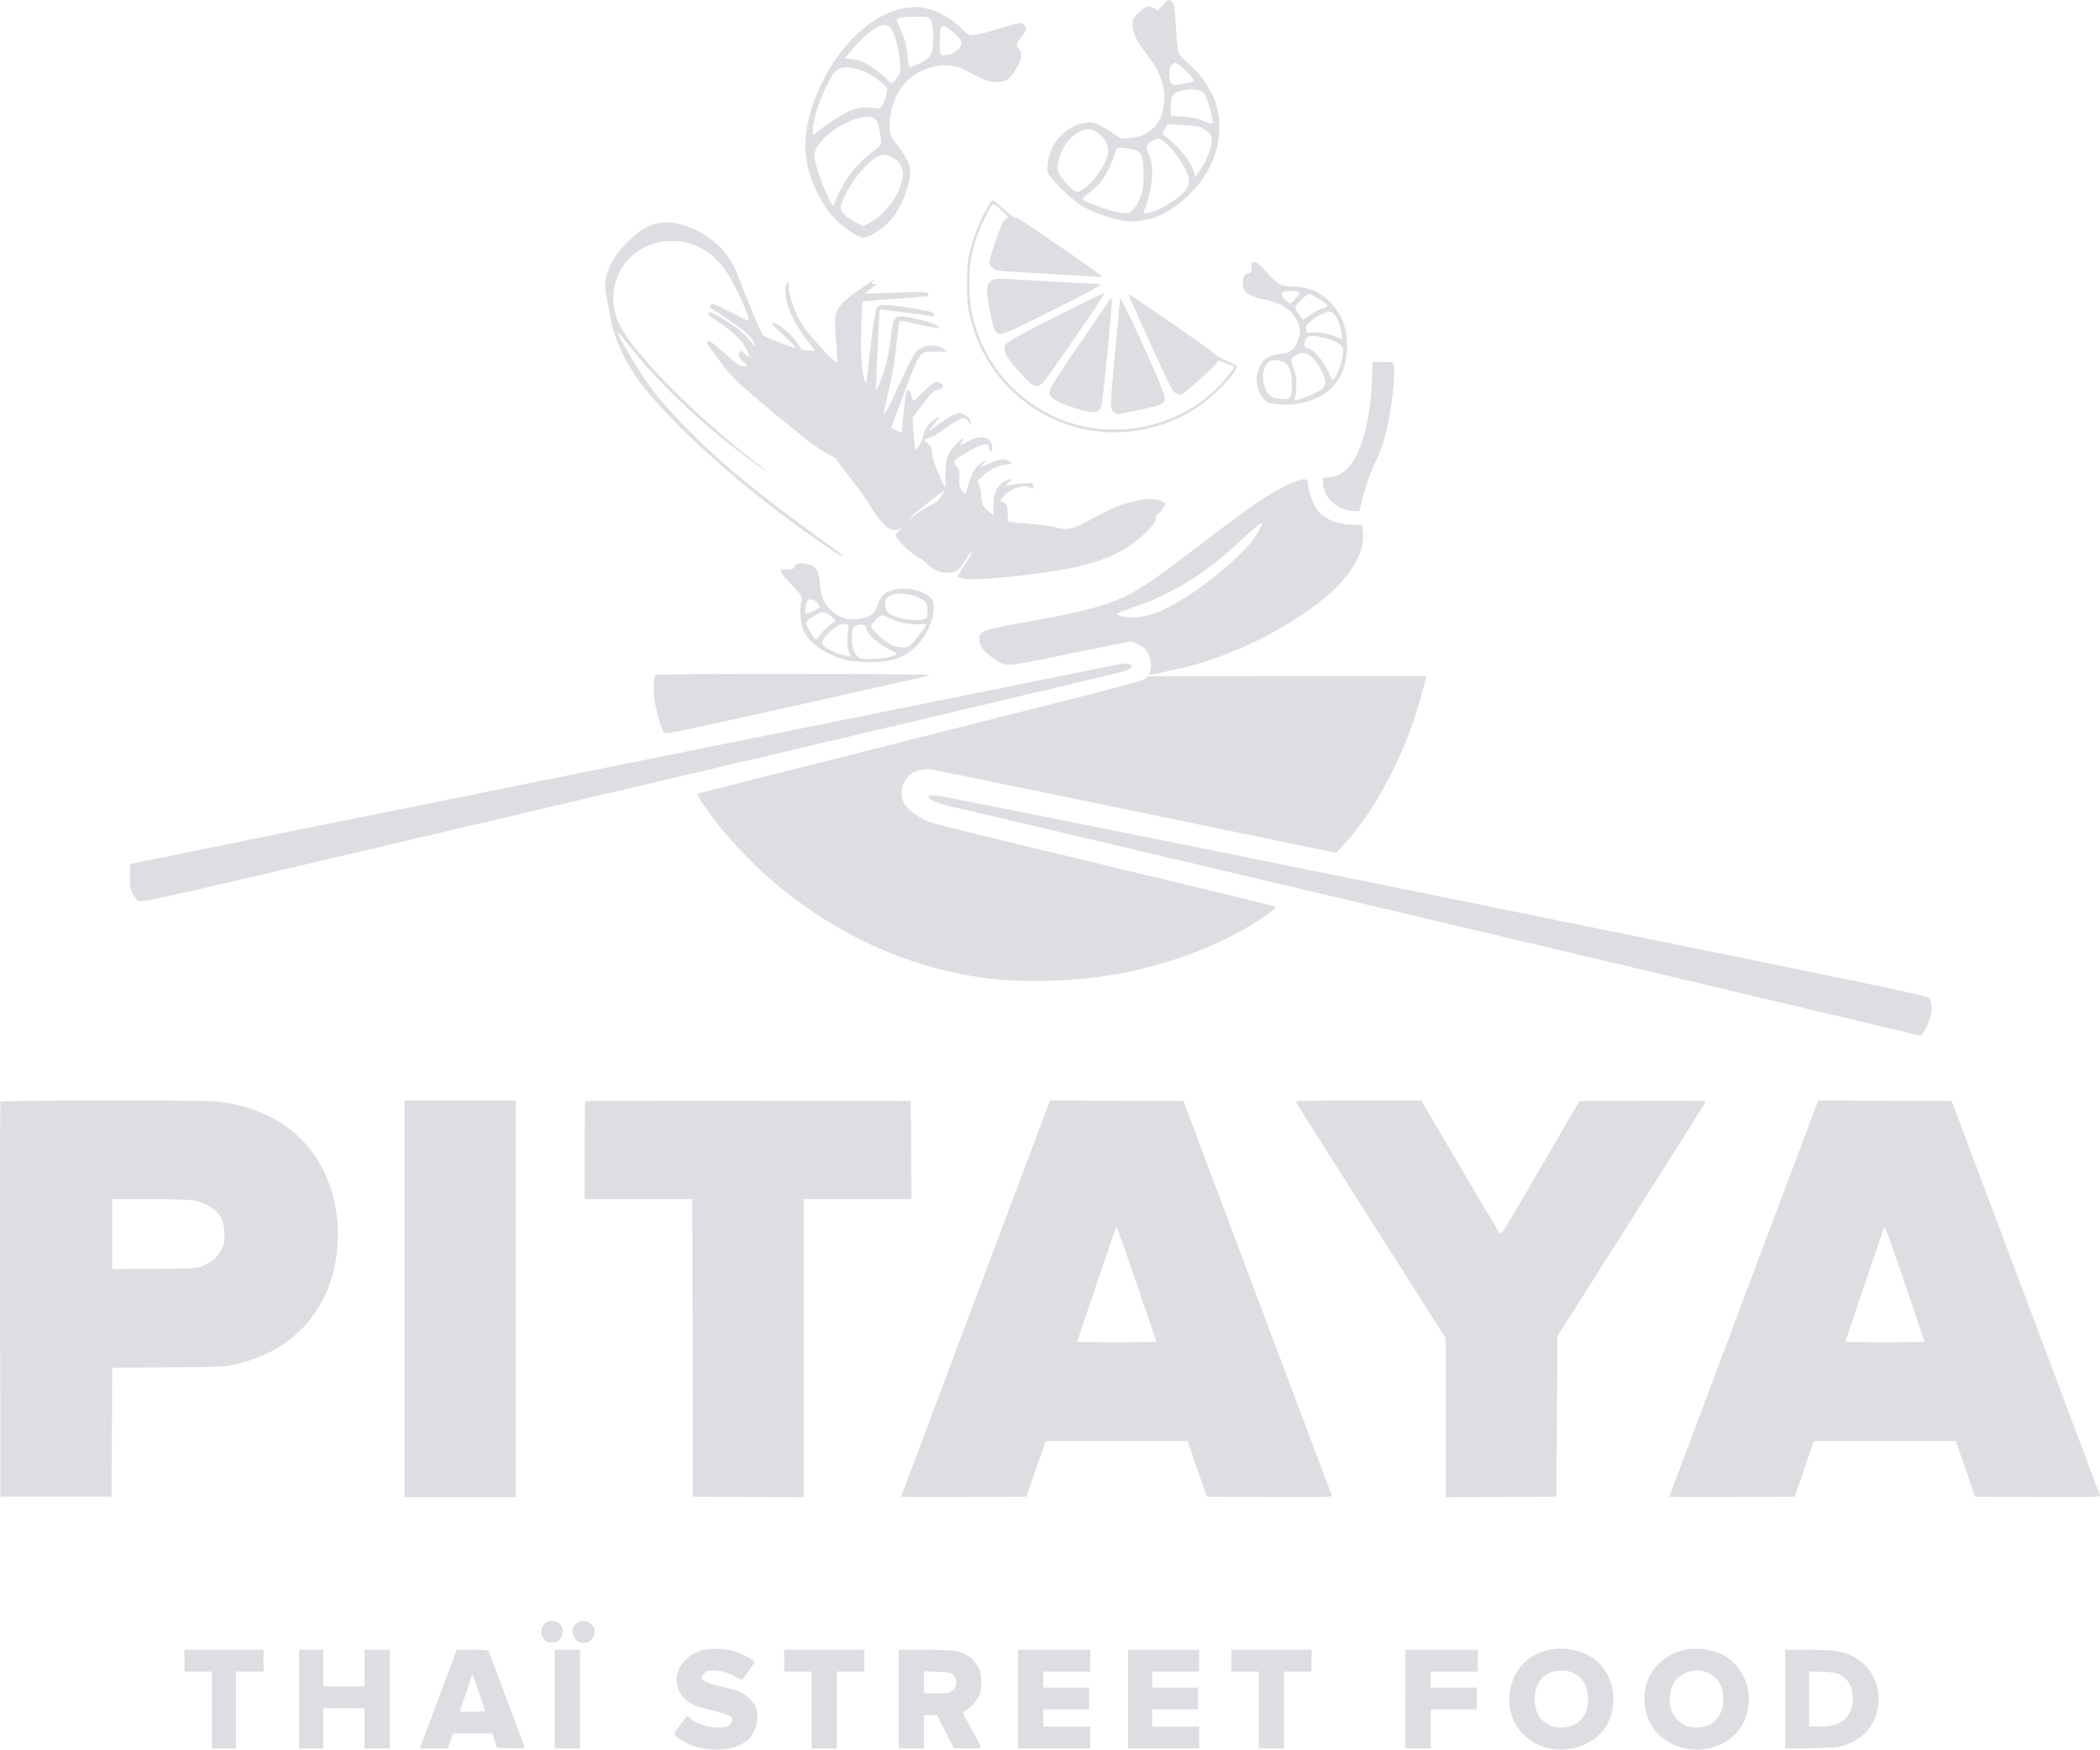 <svg version="1.0" xmlns="http://www.w3.org/2000/svg" preserveAspectRatio="xMidYMid meet" viewBox="0.15 0.4 1831.5 1525.72">

<g transform="translate(0,1527) scale(0.1,-0.1)" fill="#dddee1" stroke="none">
<path d="M10144 15224 l-44 -49 -31 18 c-52 29 -77 22 -136 -36 -51 -52 -53 -56 -53 -108 0 -71 37 -149 123 -257 142 -178 184 -344 132 -520 -35 -118 -147 -201 -282 -210 l-72 -5 -93 60 c-121 77 -146 87 -212 80 -114 -12 -236 -98 -291 -207 -39 -76 -59 -182 -44 -229 19 -57 215 -245 312 -300 100 -56 251 -108 351 -121 208 -26 410 61 597 257 208 218 288 520 203 771 -44 131 -140 266 -258 362 -31 25 -61 59 -66 75 -6 17 -16 109 -21 205 -12 205 -17 228 -47 248 -22 14 -25 13 -68 -34z m129 -515 c36 -19 137 -122 137 -141 0 -12 -11 -19 -37 -23 -21 -3 -57 -10 -81 -16 -72 -16 -92 5 -92 97 0 41 5 59 20 74 23 23 24 24 53 9z m224 -251 c17 -17 34 -58 54 -129 16 -57 29 -112 29 -121 0 -25 -22 -23 -99 9 -50 20 -90 28 -166 32 l-100 6 -3 64 c-5 107 21 145 109 160 86 15 147 8 176 -21z m-32 -298 c21 -7 55 -28 73 -46 33 -33 35 -37 29 -94 -5 -64 -53 -174 -107 -249 l-32 -44 -17 50 c-23 69 -97 169 -183 247 -40 36 -76 66 -80 66 -14 0 -8 23 15 58 l22 34 120 -5 c66 -3 138 -10 160 -17z m-903 -43 c70 -43 113 -119 104 -185 -14 -100 -141 -278 -234 -326 -29 -15 -35 -15 -61 -2 -36 19 -107 99 -133 150 -18 36 -19 45 -8 95 27 124 99 227 184 267 64 30 101 30 148 1z m589 -84 c102 -80 219 -265 219 -345 0 -54 -20 -84 -98 -146 -79 -63 -188 -119 -255 -131 -43 -8 -47 -7 -42 8 79 191 98 399 46 499 -33 64 -26 92 29 119 57 28 60 28 101 -4z m-239 -79 c51 -26 63 -65 63 -204 0 -104 -4 -136 -23 -190 -24 -72 -71 -136 -109 -151 -32 -12 -158 17 -281 65 -142 54 -140 52 -73 101 111 84 175 172 217 303 15 48 33 90 38 95 16 11 136 -3 168 -19z" fill="#dddee1"/>
<path d="M7915 15199 c-315 -39 -648 -370 -809 -802 -112 -300 -107 -541 17 -800 25 -50 67 -124 95 -163 58 -81 179 -184 260 -222 52 -24 54 -24 98 -7 57 22 152 93 204 153 84 97 160 296 160 420 0 51 -45 138 -114 225 -63 77 -71 106 -63 216 16 194 115 349 272 427 137 68 278 67 406 -2 144 -77 173 -88 239 -92 92 -5 122 15 183 113 52 87 59 127 27 168 -27 34 -25 56 8 97 59 71 65 101 27 126 -24 15 -31 14 -157 -24 -158 -49 -252 -72 -293 -72 -24 0 -42 12 -80 51 -101 104 -250 180 -375 192 -25 2 -72 0 -105 -4z m180 -85 c33 -13 45 -59 45 -174 0 -122 -9 -150 -59 -193 -32 -27 -137 -71 -150 -62 -5 2 -11 42 -14 87 -8 102 -19 140 -64 242 -34 76 -35 80 -17 93 19 14 226 19 259 7z m-334 -85 c45 -45 82 -182 91 -336 3 -56 0 -66 -29 -107 -35 -49 -56 -57 -72 -28 -18 34 -146 131 -214 162 -41 20 -84 32 -115 33 l-50 2 18 25 c67 93 182 205 251 244 54 31 92 33 120 5z m551 -42 c77 -65 90 -96 61 -135 -25 -33 -67 -58 -113 -66 -60 -10 -65 0 -62 116 2 57 5 111 8 121 9 30 42 19 106 -36z m-829 -326 c79 -23 167 -74 220 -129 l39 -40 -13 -56 c-7 -31 -21 -70 -31 -86 l-18 -31 -84 7 c-71 6 -93 3 -149 -15 -74 -25 -215 -110 -293 -177 -29 -24 -55 -44 -60 -44 -14 0 6 140 32 221 29 92 116 283 142 312 52 59 106 69 215 38z m131 -421 c14 -5 29 -18 35 -28 17 -31 43 -173 37 -198 -3 -12 -34 -42 -68 -67 -80 -57 -174 -154 -227 -233 -40 -60 -111 -202 -111 -223 0 -5 -4 -13 -10 -16 -14 -9 -93 164 -135 297 -43 135 -42 161 9 235 97 141 364 274 470 233z m167 -347 c44 -23 59 -37 78 -77 23 -45 23 -51 12 -114 -26 -141 -152 -308 -283 -377 l-57 -29 -62 29 c-34 17 -80 47 -101 68 -48 46 -47 61 7 176 64 134 190 283 280 330 51 27 61 27 126 -6z" fill="#dddee1"/>
<path d="M8611 13452 c-60 -101 -109 -221 -144 -351 -28 -108 -30 -129 -31 -296 -1 -137 3 -199 17 -262 60 -277 182 -500 379 -689 401 -385 1001 -468 1500 -207 48 26 125 74 171 109 132 99 297 284 284 318 -3 7 -38 26 -79 42 -46 17 -89 43 -118 69 -48 45 -738 520 -745 513 -5 -5 348 -779 375 -823 22 -36 61 -58 87 -48 32 12 304 257 309 279 5 21 6 21 77 -8 39 -16 73 -30 75 -32 1 -2 -23 -37 -56 -77 -362 -456 -1020 -601 -1547 -341 -356 176 -603 494 -686 883 -18 82 -22 137 -23 259 0 162 9 225 50 369 25 88 125 301 150 322 12 10 26 0 77 -48 l62 -59 -28 -24 c-21 -19 -41 -64 -82 -183 -30 -87 -55 -171 -55 -187 0 -34 37 -67 84 -75 17 -3 193 -14 391 -25 198 -11 393 -22 433 -26 44 -3 72 -2 72 4 0 10 -662 467 -718 496 -17 9 -37 16 -45 16 -7 0 -50 34 -94 75 -45 41 -86 75 -92 75 -5 0 -28 -30 -50 -68z" fill="#dddee1"/>
<path d="M5740 13320 c-93 -20 -170 -68 -270 -169 -163 -164 -219 -321 -176 -491 7 -30 19 -91 26 -135 29 -191 123 -403 259 -586 231 -310 725 -772 1236 -1155 207 -156 506 -364 523 -364 21 0 26 -4 -193 155 -547 398 -831 631 -1115 915 -256 257 -358 384 -520 651 -87 144 -126 217 -118 225 2 2 51 -56 109 -129 293 -366 670 -715 1137 -1051 94 -68 55 -31 -70 66 -375 292 -760 655 -993 938 -159 193 -214 303 -223 444 -18 293 205 528 503 530 159 1 288 -54 400 -168 78 -80 128 -161 216 -355 53 -116 70 -171 53 -171 -3 0 -73 34 -156 77 -138 70 -151 75 -166 60 -8 -9 -14 -18 -11 -20 2 -2 72 -49 154 -104 154 -103 187 -132 224 -193 33 -55 25 -56 -18 -3 -49 62 -117 119 -216 181 -126 77 -141 84 -155 67 -9 -11 7 -26 91 -80 123 -80 207 -163 244 -240 14 -31 25 -59 23 -61 -3 -2 -20 10 -39 26 -42 36 -45 36 -53 3 -6 -22 0 -33 36 -70 l42 -43 -28 0 c-40 0 -59 13 -188 127 -106 94 -138 113 -138 82 0 -23 171 -250 240 -319 78 -78 325 -287 580 -491 90 -73 176 -132 228 -158 45 -23 82 -47 82 -54 0 -6 52 -77 116 -157 63 -80 143 -191 176 -247 105 -175 189 -240 256 -198 24 16 24 14 -7 -18 -33 -35 -34 -37 -17 -61 34 -53 133 -143 181 -166 28 -13 64 -40 82 -60 67 -77 199 -103 269 -53 16 12 49 55 74 97 25 42 46 72 48 66 4 -12 -36 -84 -90 -159 -21 -30 -38 -58 -38 -61 0 -4 28 -13 63 -20 102 -19 631 33 917 90 312 62 506 155 673 321 66 66 77 81 77 111 0 27 5 37 25 46 13 6 33 29 44 50 l20 39 -32 19 c-65 39 -260 13 -415 -55 -38 -17 -126 -62 -197 -100 -174 -95 -217 -103 -345 -66 -25 7 -119 18 -209 24 -90 6 -168 14 -172 17 -5 3 -9 36 -9 73 0 53 -4 72 -18 84 -10 10 -24 17 -30 17 -25 0 -10 30 35 69 29 26 66 47 100 57 48 14 60 14 99 1 44 -14 44 -14 38 7 -3 11 -9 24 -13 28 -6 7 -151 -6 -211 -18 -24 -5 -23 -4 10 25 36 32 31 38 -17 20 -38 -14 -71 -46 -96 -94 -17 -32 -21 -57 -21 -127 l1 -86 -38 30 c-57 46 -69 69 -69 137 0 36 -7 75 -17 96 l-17 35 40 41 c50 51 139 96 211 105 l56 7 -24 18 c-38 29 -94 24 -178 -16 -40 -19 -75 -35 -79 -35 -3 0 7 14 24 31 l29 31 -31 -15 c-53 -27 -91 -81 -118 -167 -15 -45 -26 -88 -26 -96 0 -23 -17 -16 -41 18 -22 30 -23 41 -19 136 2 35 -2 48 -26 73 -38 39 -29 51 77 113 158 91 209 101 209 40 0 -13 5 -24 10 -24 18 0 22 28 10 65 -22 68 -102 76 -211 20 -67 -34 -75 -33 -41 8 12 13 12 17 2 17 -8 0 -37 -24 -66 -53 -70 -73 -88 -129 -86 -264 1 -57 -1 -103 -5 -103 -5 0 -32 58 -61 128 -36 87 -52 141 -52 171 0 36 -6 49 -35 78 l-34 34 34 15 c19 8 38 14 43 14 5 0 47 27 93 61 95 69 149 99 178 99 11 0 28 -14 40 -32 18 -29 21 -30 21 -11 0 30 -38 72 -76 82 -24 7 -42 4 -72 -9 -45 -20 -187 -114 -197 -130 -3 -5 -11 -10 -17 -10 -5 0 13 27 42 60 57 66 55 76 -9 30 -50 -37 -77 -79 -87 -134 -3 -23 -21 -61 -38 -86 l-31 -45 -6 45 c-3 25 -9 90 -13 145 l-6 100 88 115 c80 104 92 116 134 128 38 10 45 16 41 33 -3 11 -14 24 -25 30 -31 17 -67 -4 -148 -86 -41 -41 -77 -75 -81 -75 -3 0 -12 20 -19 45 -7 25 -16 47 -19 50 -24 14 -33 -24 -48 -191 -9 -98 -17 -180 -18 -182 -2 -2 -23 7 -48 20 l-44 23 116 309 c140 372 130 358 267 355 52 -1 97 1 100 4 3 3 -14 16 -37 28 -81 41 -173 26 -234 -39 -15 -16 -76 -136 -136 -267 -101 -222 -139 -292 -139 -256 0 8 16 80 35 160 43 183 60 285 80 481 9 85 18 156 21 159 2 2 79 -12 170 -33 92 -20 169 -34 172 -32 20 21 -76 57 -244 92 -140 29 -153 16 -173 -171 -7 -60 -21 -147 -31 -191 -22 -95 -92 -283 -98 -265 -4 12 28 693 33 699 1 1 31 -2 66 -7 35 -6 125 -17 199 -26 74 -9 152 -19 173 -24 37 -9 46 -1 29 26 -12 20 -413 80 -457 69 -14 -4 -31 -16 -39 -29 -13 -19 -55 -328 -82 -592 -7 -69 -7 -70 -20 -38 -27 64 -37 212 -31 452 4 128 8 235 10 237 1 2 131 13 287 25 157 11 286 22 288 24 1 1 0 10 -4 19 -7 18 -65 19 -374 7 -96 -4 -176 -6 -178 -5 -2 1 23 20 55 43 55 39 56 41 29 41 -29 0 -29 0 -10 22 26 29 10 20 -123 -74 -62 -43 -130 -99 -151 -123 -59 -67 -66 -106 -53 -277 20 -251 20 -238 1 -228 -34 18 -227 228 -273 297 -83 125 -136 267 -137 368 -1 38 -1 39 -16 20 -12 -15 -15 -37 -11 -95 6 -117 74 -256 208 -427 27 -35 49 -64 49 -65 0 -2 -26 -2 -59 0 -57 4 -59 5 -82 45 -50 91 -188 205 -234 195 -7 -2 39 -50 102 -108 72 -65 110 -106 101 -108 -13 -3 -272 98 -284 111 -11 11 -158 360 -189 448 -48 139 -97 227 -167 303 -147 161 -393 260 -558 226z m2478 -2371 c-26 -47 -47 -63 -137 -109 -35 -17 -86 -53 -114 -78 l-51 -47 34 43 c26 31 268 226 288 231 2 1 -7 -17 -20 -40z" fill="#dddee1"/>
<path d="M10919 12968 c-1 -7 -2 -29 -3 -48 -1 -29 -5 -36 -26 -38 -35 -5 -50 -29 -50 -82 0 -80 45 -116 185 -145 149 -30 241 -90 289 -188 32 -64 33 -117 2 -182 -36 -76 -62 -95 -145 -105 -122 -16 -162 -45 -196 -141 -29 -82 -8 -193 48 -253 27 -28 42 -35 92 -42 143 -18 260 -1 381 57 165 78 254 236 254 449 0 154 -44 271 -142 376 -90 95 -208 144 -352 144 -86 0 -110 15 -215 130 -53 58 -79 80 -97 80 -13 0 -25 -6 -25 -12z m410 -247 c11 -7 6 -18 -24 -55 -20 -25 -44 -46 -52 -46 -17 0 -73 57 -73 74 0 24 26 36 80 36 30 0 61 -4 69 -9z m184 -67 c38 -25 67 -50 65 -56 -2 -6 -25 -17 -50 -25 -25 -7 -70 -31 -99 -53 -30 -22 -57 -40 -61 -40 -14 0 -68 82 -68 103 0 29 91 117 121 117 13 0 55 -21 92 -46z m114 -119 c25 -18 58 -86 67 -140 4 -22 9 -52 12 -66 l5 -26 -48 23 c-54 26 -180 49 -229 41 -33 -6 -44 4 -44 42 0 30 92 103 159 127 47 17 52 17 78 -1z m-32 -227 c73 -24 111 -50 119 -82 14 -56 -53 -262 -89 -273 -6 -2 -19 19 -29 47 -37 103 -143 230 -192 230 -36 0 -34 70 4 98 21 16 104 7 187 -20z m-150 -159 c52 -48 115 -166 115 -215 0 -21 -8 -42 -21 -55 -24 -24 -126 -71 -200 -93 -48 -15 -50 -14 -44 2 4 9 10 55 12 102 4 70 1 96 -17 145 -36 102 -36 101 6 129 59 38 96 34 149 -15z m-245 -42 c42 -20 65 -80 68 -182 2 -61 -2 -98 -11 -115 -12 -23 -18 -25 -74 -23 -84 2 -115 20 -143 85 -43 100 -25 212 41 246 26 13 77 9 119 -11z" fill="#dddee1"/>
<path d="M8663 12826 c-62 -28 -67 -76 -27 -278 30 -157 42 -184 86 -193 28 -7 81 17 455 204 233 116 423 215 423 221 0 5 -15 10 -33 10 -27 0 -460 24 -787 44 -60 4 -94 1 -117 -8z" fill="#dddee1"/>
<path d="M9318 12559 c-394 -196 -527 -268 -545 -296 -34 -51 3 -117 153 -277 92 -98 116 -106 171 -58 29 25 515 729 529 766 3 9 4 16 1 16 -3 0 -142 -68 -309 -151z" fill="#dddee1"/>
<path d="M9651 12610 c-24 -36 -141 -206 -259 -379 -118 -172 -222 -332 -229 -354 -13 -37 -12 -43 4 -66 24 -34 107 -73 219 -106 167 -49 200 -45 223 29 13 38 93 865 89 909 -3 32 -3 32 -47 -33z" fill="#dddee1"/>
<path d="M9770 12657 c0 -4 -18 -197 -40 -428 -48 -506 -49 -521 -15 -555 17 -17 32 -23 47 -19 13 3 100 21 193 40 197 41 211 49 201 123 -3 26 -81 208 -182 431 -156 339 -204 436 -204 408z" fill="#dddee1"/>
<path d="M11967 11953 c-9 -219 -37 -393 -90 -548 -66 -192 -153 -287 -278 -301 l-59 -7 0 -41 c0 -127 131 -246 270 -246 l46 0 19 73 c32 127 85 279 130 372 53 112 77 189 109 352 37 194 58 441 40 487 -5 13 -23 16 -94 16 l-87 0 -6 -157z" fill="#dddee1"/>
<path d="M11310 11071 c-82 -27 -181 -80 -315 -168 -115 -76 -193 -134 -655 -484 -330 -251 -435 -318 -590 -382 -172 -71 -362 -117 -783 -192 -397 -70 -433 -84 -424 -163 6 -56 45 -105 125 -158 116 -77 71 -80 653 40 282 58 525 106 539 106 34 -1 100 -32 127 -61 47 -51 68 -152 42 -201 -6 -11 -9 -22 -6 -24 7 -7 243 43 377 80 418 115 858 340 1163 596 241 202 357 418 321 599 l-6 31 -84 0 c-115 0 -228 43 -291 111 -36 40 -82 150 -90 219 -9 76 -16 80 -103 51z m-346 -463 c-58 -94 -191 -228 -377 -376 -221 -176 -443 -303 -592 -338 -78 -18 -195 -15 -234 6 -31 16 -27 18 121 69 363 126 625 289 952 594 186 174 212 183 130 45z" fill="#dddee1"/>
<path d="M6962 10352 c-13 -2 -28 -15 -34 -28 -11 -23 -17 -25 -62 -22 -77 5 -73 -17 22 -116 110 -114 113 -121 101 -176 -16 -70 -6 -187 21 -244 49 -103 176 -196 335 -246 52 -17 104 -24 200 -27 218 -8 339 30 451 141 100 100 163 262 147 374 -15 94 -228 157 -369 109 -65 -22 -86 -45 -120 -131 -26 -65 -30 -70 -83 -94 -79 -37 -175 -36 -247 1 -106 54 -161 142 -170 269 -7 93 -18 129 -49 158 -25 24 -94 39 -143 32z m1054 -300 c68 -34 74 -43 74 -108 0 -77 -8 -84 -104 -84 -98 0 -199 27 -239 64 -29 27 -36 80 -16 117 31 59 180 65 285 11z m-891 -37 c14 -13 25 -31 25 -40 0 -16 -106 -69 -121 -59 -11 6 0 94 14 112 16 20 56 14 82 -13z m90 -101 c18 -8 42 -26 54 -38 l22 -23 -50 -36 c-27 -20 -63 -56 -81 -81 -17 -25 -35 -46 -41 -46 -10 0 -70 91 -82 123 -11 30 10 55 71 87 68 35 65 34 107 14z m545 -39 c70 -35 172 -57 252 -53 38 2 68 0 68 -4 0 -13 -121 -168 -143 -183 -34 -24 -106 -19 -168 12 -65 33 -169 131 -169 160 0 23 71 93 95 93 9 0 38 -11 65 -25z m-358 -64 c4 -4 3 -22 -2 -41 -14 -50 -12 -141 5 -189 l14 -41 -27 6 c-109 24 -206 71 -217 105 -11 32 38 92 127 155 32 22 79 25 100 5z m145 -3 c6 -7 13 -25 17 -39 9 -40 104 -120 191 -164 67 -33 75 -39 59 -48 -38 -21 -131 -37 -220 -37 -84 0 -93 2 -116 25 -34 34 -50 95 -46 180 3 63 5 71 28 82 32 16 75 16 87 1z" fill="#dddee1"/>
<path d="M9670 9456 c-58 -13 -1999 -405 -4315 -871 -2316 -467 -4212 -850 -4215 -852 -3 -3 -5 -53 -5 -111 0 -96 3 -112 25 -151 14 -24 36 -52 50 -62 25 -18 89 -3 4275 982 2338 549 4278 1008 4312 1020 73 24 94 43 64 58 -28 16 -72 13 -191 -13z" fill="#dddee1"/>
<path d="M5716 9381 c-14 -22 -17 -134 -7 -216 12 -88 62 -259 85 -289 10 -14 157 17 1156 239 630 141 1154 259 1165 264 12 6 -446 10 -1187 10 -720 1 -1209 -3 -1212 -8z" fill="#dddee1"/>
<path d="M9985 9345 c-24 -19 -401 -117 -1965 -510 -1064 -268 -1937 -489 -1939 -491 -8 -7 127 -200 219 -314 108 -132 323 -351 455 -461 567 -476 1211 -760 1900 -839 252 -29 637 -22 920 16 552 74 1092 273 1477 544 74 53 87 65 72 72 -11 4 -611 149 -1334 323 -1760 424 -1658 398 -1751 446 -161 84 -212 193 -148 320 41 83 136 121 252 102 34 -6 838 -171 1787 -367 l1725 -357 59 63 c282 303 548 809 679 1293 20 72 38 142 41 158 l6 27 -1212 0 -1213 -1 -30 -24z" fill="#dddee1"/>
<path d="M8102 8314 c5 -26 96 -61 238 -91 111 -23 8382 -1979 8407 -1988 15 -5 65 82 88 154 20 60 17 137 -7 173 -14 21 -318 85 -4299 893 -2535 514 -4314 871 -4357 873 -68 4 -74 3 -70 -14z" fill="#dddee1"/>
<path d="M5 5658 c-3 -7 -4 -785 -3 -1728 l3 -1715 485 0 485 0 3 562 2 562 493 4 c488 3 493 4 597 29 353 86 605 279 754 575 79 158 116 309 123 509 16 426 -164 801 -487 1013 -152 100 -349 168 -555 191 -141 16 -1894 13 -1900 -2z m1675 -859 c83 -13 157 -47 203 -93 56 -56 70 -91 75 -188 4 -80 2 -93 -22 -143 -33 -66 -90 -117 -165 -147 -54 -22 -70 -23 -423 -26 l-368 -3 0 305 0 306 318 0 c174 0 346 -5 382 -11z" fill="#dddee1"/>
<path d="M3530 3940 l0 -1730 485 0 485 0 0 1730 0 1730 -485 0 -485 0 0 -1730z" fill="#dddee1"/>
<path d="M5107 5663 c-4 -3 -7 -197 -7 -430 l0 -423 470 0 470 0 2 -1297 3 -1298 483 -3 482 -2 0 1300 0 1300 470 0 470 0 -2 428 -3 427 -1416 3 c-778 1 -1419 -1 -1422 -5z" fill="#dddee1"/>
<path d="M9149 5643 c-53 -139 -1289 -3426 -1289 -3429 0 -2 246 -3 547 -2 l546 3 59 170 c32 94 70 203 84 243 l26 72 618 0 618 0 26 -72 c14 -40 52 -149 84 -243 l59 -170 547 -3 c519 -2 547 -1 542 15 -3 10 -296 788 -650 1728 l-643 1710 -582 3 -581 2 -11 -27z m764 -2081 c-95 -1 -251 -1 -346 0 l-172 3 167 495 c93 272 171 502 174 510 3 8 83 -214 178 -495 l173 -510 -174 -3z" fill="#dddee1"/>
<path d="M11303 5658 c2 -7 298 -474 656 -1037 l651 -1025 0 -693 0 -693 483 2 482 3 5 700 5 700 644 1015 c354 558 646 1021 648 1028 4 10 -107 12 -548 10 l-553 -3 -341 -587 c-249 -431 -343 -583 -350 -574 -5 7 -163 273 -350 590 l-339 576 -549 0 c-435 0 -548 -3 -544 -12z" fill="#dddee1"/>
<path d="M15849 5643 c-61 -159 -1289 -3426 -1289 -3429 0 -2 246 -3 547 -2 l546 3 59 170 c32 94 70 203 84 243 l26 72 618 0 618 0 26 -72 c14 -40 52 -149 84 -243 l59 -170 547 -3 c519 -2 547 -1 542 15 -3 10 -296 788 -650 1728 l-643 1710 -582 3 -581 2 -11 -27z m765 -2081 c-96 -1 -252 -1 -347 0 l-172 3 167 495 c93 272 171 502 174 510 3 8 83 -214 178 -495 l173 -510 -173 -3z" fill="#dddee1"/>
<path d="M4746 1099 c-36 -43 -35 -91 3 -130 22 -21 39 -29 66 -29 83 0 127 105 69 164 -40 39 -103 37 -138 -5z" fill="#dddee1"/>
<path d="M5025 1106 c-34 -34 -40 -68 -20 -109 35 -74 133 -78 170 -7 23 44 19 78 -14 111 -39 38 -100 41 -136 5z" fill="#dddee1"/>
<path d="M6137 879 c-106 -25 -195 -101 -221 -190 -19 -62 -19 -64 -5 -127 13 -63 64 -124 130 -158 27 -13 108 -38 179 -55 146 -35 177 -51 166 -92 -10 -43 -56 -60 -145 -55 -81 5 -184 42 -217 79 -9 11 -23 19 -29 19 -7 0 -35 -35 -63 -77 l-51 -77 20 -22 c12 -12 47 -36 78 -53 160 -85 405 -81 527 8 79 59 121 182 94 281 -17 62 -87 130 -164 159 -32 12 -108 33 -168 47 -104 25 -148 47 -148 74 0 6 12 23 26 37 25 24 30 25 102 20 60 -5 91 -13 150 -43 l75 -37 18 24 c10 13 35 48 56 78 l37 53 -24 21 c-39 31 -140 74 -205 86 -68 13 -164 13 -218 0z" fill="#dddee1"/>
<path d="M13493 875 c-130 -35 -224 -109 -278 -218 -131 -266 -2 -558 279 -633 158 -42 347 6 458 117 162 162 161 457 -2 620 -109 109 -299 156 -457 114z m253 -211 c70 -43 106 -115 106 -214 0 -145 -83 -240 -217 -248 -52 -3 -73 0 -118 21 -89 41 -132 117 -131 232 1 153 98 249 245 242 53 -2 76 -9 115 -33z" fill="#dddee1"/>
<path d="M14673 875 c-226 -61 -362 -269 -324 -496 16 -98 54 -174 120 -239 219 -216 616 -156 742 113 99 212 19 473 -177 579 -103 56 -249 73 -361 43z m253 -210 c71 -45 104 -112 104 -215 0 -66 -4 -86 -28 -131 -38 -73 -100 -112 -187 -117 -167 -11 -279 127 -246 303 15 81 52 133 121 168 76 39 164 36 236 -8z" fill="#dddee1"/>
<path d="M1610 785 l0 -95 120 0 120 0 0 -335 0 -335 105 0 105 0 0 335 0 335 120 0 120 0 0 95 0 95 -345 0 -345 0 0 -95z" fill="#dddee1"/>
<path d="M2610 450 l0 -430 105 0 105 0 0 175 0 175 180 0 180 0 0 -175 0 -175 110 0 110 0 0 430 0 430 -110 0 -110 0 0 -160 0 -160 -180 0 -180 0 0 160 0 160 -105 0 -105 0 0 -430z" fill="#dddee1"/>
<path d="M3824 450 l-161 -430 123 0 122 0 22 65 22 65 172 0 172 0 20 -62 20 -63 122 -3 c67 -1 122 -1 122 1 0 4 -295 790 -315 840 -6 15 -23 17 -144 17 l-136 0 -161 -430z m356 54 c28 -81 50 -152 50 -156 0 -4 -49 -8 -109 -8 l-110 0 50 148 c61 182 58 176 64 170 3 -3 28 -72 55 -154z" fill="#dddee1"/>
<path d="M4840 450 l0 -430 110 0 110 0 0 430 0 430 -110 0 -110 0 0 -430z" fill="#dddee1"/>
<path d="M6840 785 l0 -95 120 0 120 0 0 -335 0 -335 110 0 110 0 0 335 0 335 120 0 120 0 0 95 0 95 -350 0 -350 0 0 -95z" fill="#dddee1"/>
<path d="M7840 450 l0 -430 110 0 110 0 0 145 0 145 58 0 57 0 73 -145 72 -145 121 0 c108 0 120 2 115 16 -3 9 -40 77 -81 150 -41 74 -75 138 -75 144 0 5 13 16 29 24 42 22 106 99 119 144 15 50 15 149 0 193 -18 54 -56 105 -99 133 -70 47 -132 56 -381 56 l-228 0 0 -430z m474 211 c39 -37 37 -100 -5 -135 -29 -25 -37 -26 -140 -26 l-109 0 0 96 0 96 114 -4 c105 -3 117 -5 140 -27z" fill="#dddee1"/>
<path d="M8880 450 l0 -430 315 0 315 0 0 95 0 95 -205 0 -205 0 0 75 0 75 200 0 200 0 0 95 0 95 -200 0 -200 0 0 70 0 70 205 0 205 0 0 95 0 95 -315 0 -315 0 0 -430z" fill="#dddee1"/>
<path d="M9840 450 l0 -430 310 0 310 0 0 95 0 95 -205 0 -205 0 0 75 0 75 200 0 200 0 0 95 0 95 -200 0 -200 0 0 70 0 70 205 0 205 0 0 95 0 95 -310 0 -310 0 0 -430z" fill="#dddee1"/>
<path d="M10740 785 l0 -95 120 0 120 0 0 -335 0 -335 110 0 110 0 0 335 0 335 120 0 120 0 0 95 0 95 -350 0 -350 0 0 -95z" fill="#dddee1"/>
<path d="M12260 450 l0 -430 110 0 110 0 0 170 0 170 200 0 200 0 0 95 0 95 -200 0 -200 0 0 70 0 70 205 0 205 0 0 95 0 95 -315 0 -315 0 0 -430z" fill="#dddee1"/>
<path d="M15570 449 l0 -431 228 4 c194 4 236 8 289 25 168 55 266 168 293 336 30 189 -64 369 -233 447 -86 40 -161 50 -384 50 l-193 0 0 -431z m475 214 c81 -43 115 -104 115 -208 0 -79 -18 -127 -68 -178 -47 -48 -110 -67 -224 -67 l-88 0 0 241 0 241 113 -4 c89 -3 120 -8 152 -25z" fill="#dddee1"/>
</g>
</svg>
